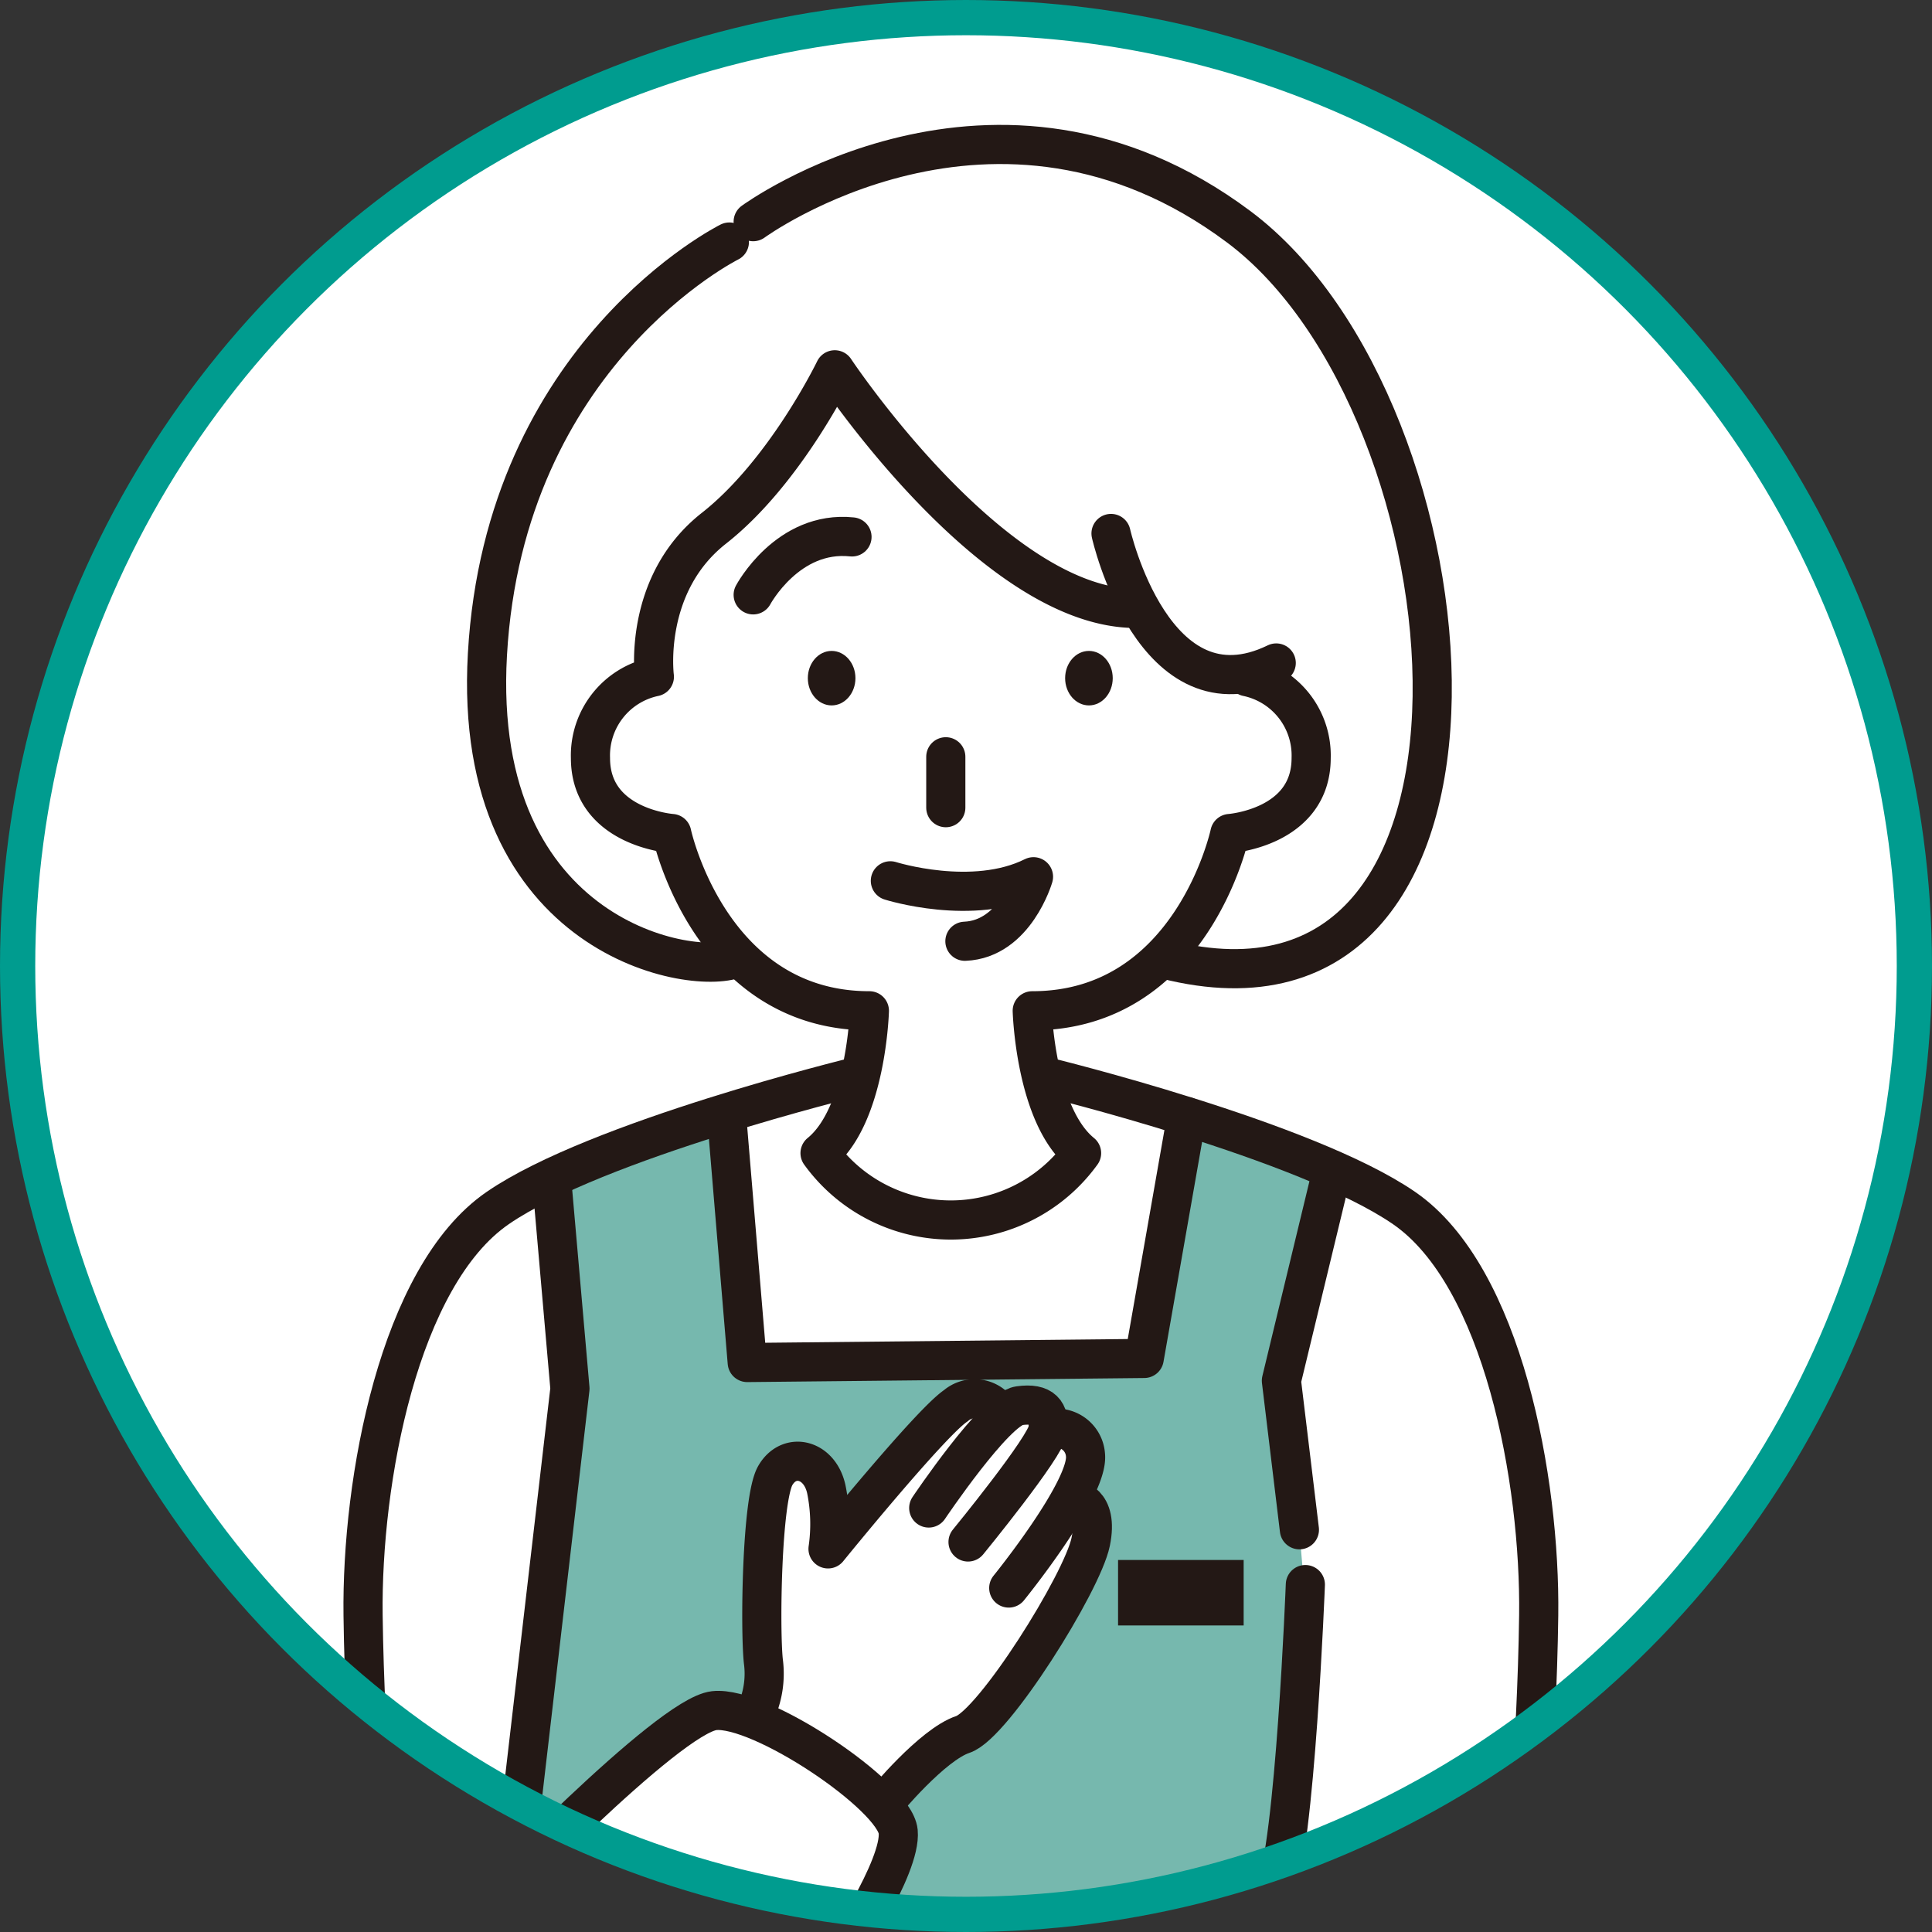 <svg xmlns="http://www.w3.org/2000/svg" xmlns:xlink="http://www.w3.org/1999/xlink" width="123.37" height="123.37" viewBox="0 0 123.37 123.37"><rect x="0" y="0" width="123.37" height="123.37" fill="#333333" stroke="none"/><defs><clipPath id="a"><circle cx="60.56" cy="60.56" r="60.56" transform="translate(14.31 324.13)" fill="#fff"/></clipPath></defs><g transform="translate(-1331.875 -948.875)"><circle cx="60.56" cy="60.56" r="60.56" transform="translate(1333 950)" fill="#fff"/><g transform="translate(1318.69 625.87)" clip-path="url(#a)"><path d="M48.16,398.42l1.16,13.39-3.35,31.01,12.49-10.81,5.27,2.45,6.57,4.76-2.19,6.69,25.87-.64,2.7-16.86-.13-3.09-.51-5.92-1.03-7.46,3.86-14.42-10.56-2.96-2.18,15.45-24.84-.39-1.55-15.57Z" fill="#76b8ae" fill-rule="evenodd"/><path d="M69.66,438.12s3.05-3.7,5-4.35,7.62-9.68,8.16-12.29-1.09-2.72-1.09-2.72l-.14-.14a5.535,5.535,0,0,0,.9-2.69,1.833,1.833,0,0,0-2.39-1.63c.11-1.09-.33-1.74-1.85-1.52a2.053,2.053,0,0,0-.9.51l-.51-.29a1.831,1.831,0,0,0-2.61-.22c-1.63,1.09-8.16,9.14-8.16,9.14a10.831,10.831,0,0,0-.11-3.81c-.44-1.96-2.39-2.39-3.26-.87s-.98,9.79-.76,11.86a5.889,5.889,0,0,1-.54,3.37l8.27,5.66Z" fill="#fff"/><path d="M92.83,366.22a5.134,5.134,0,0,1,4.08,5.19c0,4.45-5.19,4.82-5.19,4.82s-2.41,11.32-12.62,11.32c0,0,.19,6.68,3.15,9.09a10.3,10.3,0,0,1-16.7,0c2.97-2.41,3.15-9.09,3.15-9.09-10.2,0-12.62-11.32-12.62-11.32s-5.19-.37-5.19-4.82a5.134,5.134,0,0,1,4.08-5.19s-.77-5.89,3.8-9.48,7.72-10.12,7.72-10.12,9.9,14.91,18.93,15.23" fill="none" stroke="#231815" stroke-linecap="round" stroke-linejoin="round" stroke-width="2.5"/><line y2="3.25" transform="translate(73.58 371.33)" fill="none" stroke="#231815" stroke-linecap="round" stroke-linejoin="round" stroke-width="2.5"/><ellipse cx="1.52" cy="1.74" rx="1.52" ry="1.74" transform="translate(64.77 364.57)" fill="#231815"/><ellipse cx="1.52" cy="1.74" rx="1.52" ry="1.74" transform="translate(81.2 364.57)" fill="#231815"/><path d="M61.28,360.99s2.2-4.13,6.31-3.7" fill="none" stroke="#231815" stroke-linecap="round" stroke-linejoin="round" stroke-width="2.5"/><path d="M84.13,357.07s2.72,12.08,10.55,8.27" fill="none" stroke="#231815" stroke-linecap="round" stroke-linejoin="round" stroke-width="2.5"/><path d="M59.76,338.46s-14.36,7.12-15.45,26.33c-1.04,18.29,13.38,20.66,15.99,19.36" fill="none" stroke="#231815" stroke-linecap="round" stroke-linejoin="round" stroke-width="2.5"/><path d="M61.28,337.16s15.45-11.31,31.01.33,18.93,52.77-4.68,46.78" fill="none" stroke="#231815" stroke-linecap="round" stroke-linejoin="round" stroke-width="2.5"/><path d="M44.1,444.86s11.75-12.29,14.69-12.62,11.53,5.44,11.75,7.72-3.7,8.05-3.7,8.05" fill="none" stroke="#231815" stroke-linecap="round" stroke-linejoin="round" stroke-width="2.5"/><path d="M61.39,432.46a5.918,5.918,0,0,0,.54-3.37c-.22-2.06-.11-10.34.76-11.86s2.83-1.09,3.26.87a11.116,11.116,0,0,1,.11,3.81s6.53-8.05,8.16-9.14a1.831,1.831,0,0,1,2.61.22" fill="none" stroke="#231815" stroke-linecap="round" stroke-linejoin="round" stroke-width="2.5"/><path d="M72.49,419.3s4.24-6.31,5.77-6.53,1.96.44,1.85,1.52S75,421.47,75,421.47" fill="none" stroke="#231815" stroke-linecap="round" stroke-linejoin="round" stroke-width="2.5"/><path d="M80.11,414.29a1.838,1.838,0,0,1,2.39,1.63c.22,2.18-4.9,8.49-4.9,8.49" fill="none" stroke="#231815" stroke-linecap="round" stroke-linejoin="round" stroke-width="2.5"/><path d="M81.74,418.75s1.63.11,1.09,2.72-6.2,11.64-8.16,12.29-5,4.35-5,4.35" fill="none" stroke="#231815" stroke-linecap="round" stroke-linejoin="round" stroke-width="2.5"/><path d="M67.81,391.77s-16.54,4.03-22.85,8.38-8.7,17.41-8.59,26,.98,17.52.98,17.52" fill="none" stroke="#231815" stroke-linecap="round" stroke-linejoin="round" stroke-width="2.5"/><path d="M80,391.77s16.54,4.03,22.85,8.38,8.7,17.41,8.59,26-.98,17.52-.98,17.52" fill="none" stroke="#231815" stroke-linecap="round" stroke-linejoin="round" stroke-width="2.5"/><path d="M96.54,424.19s-.65,16.75-1.96,19.69" fill="none" stroke="#231815" stroke-linecap="round" stroke-linejoin="round" stroke-width="2.5"/><path d="M70.04,379.25s5.28,1.67,9.14-.26c0,0-1.16,3.99-4.38,4.12" fill="none" stroke="#231815" stroke-linecap="round" stroke-linejoin="round" stroke-width="2.5"/><path d="M59.61,394.56l1.29,15.45,25.35-.26,2.71-15.44" fill="none" stroke="#231815" stroke-linecap="round" stroke-linejoin="round" stroke-width="2.5"/><path d="M48.42,398.42l1.16,13.26L45.97,442.7" fill="none" stroke="#231815" stroke-linecap="round" stroke-linejoin="round" stroke-width="2.5"/><path d="M98.09,398.42l-3.08,12.75,1.15,9.52" fill="none" stroke="#231815" stroke-linecap="round" stroke-linejoin="round" stroke-width="2.5"/><rect width="8.02" height="4.18" transform="translate(84.58 422.62)" fill="#231815"/></g><circle cx="60.56" cy="60.56" r="60.56" transform="translate(1333 950)" fill="none" stroke="#009c8f" stroke-miterlimit="10" stroke-width="2.25"/></g></svg>
